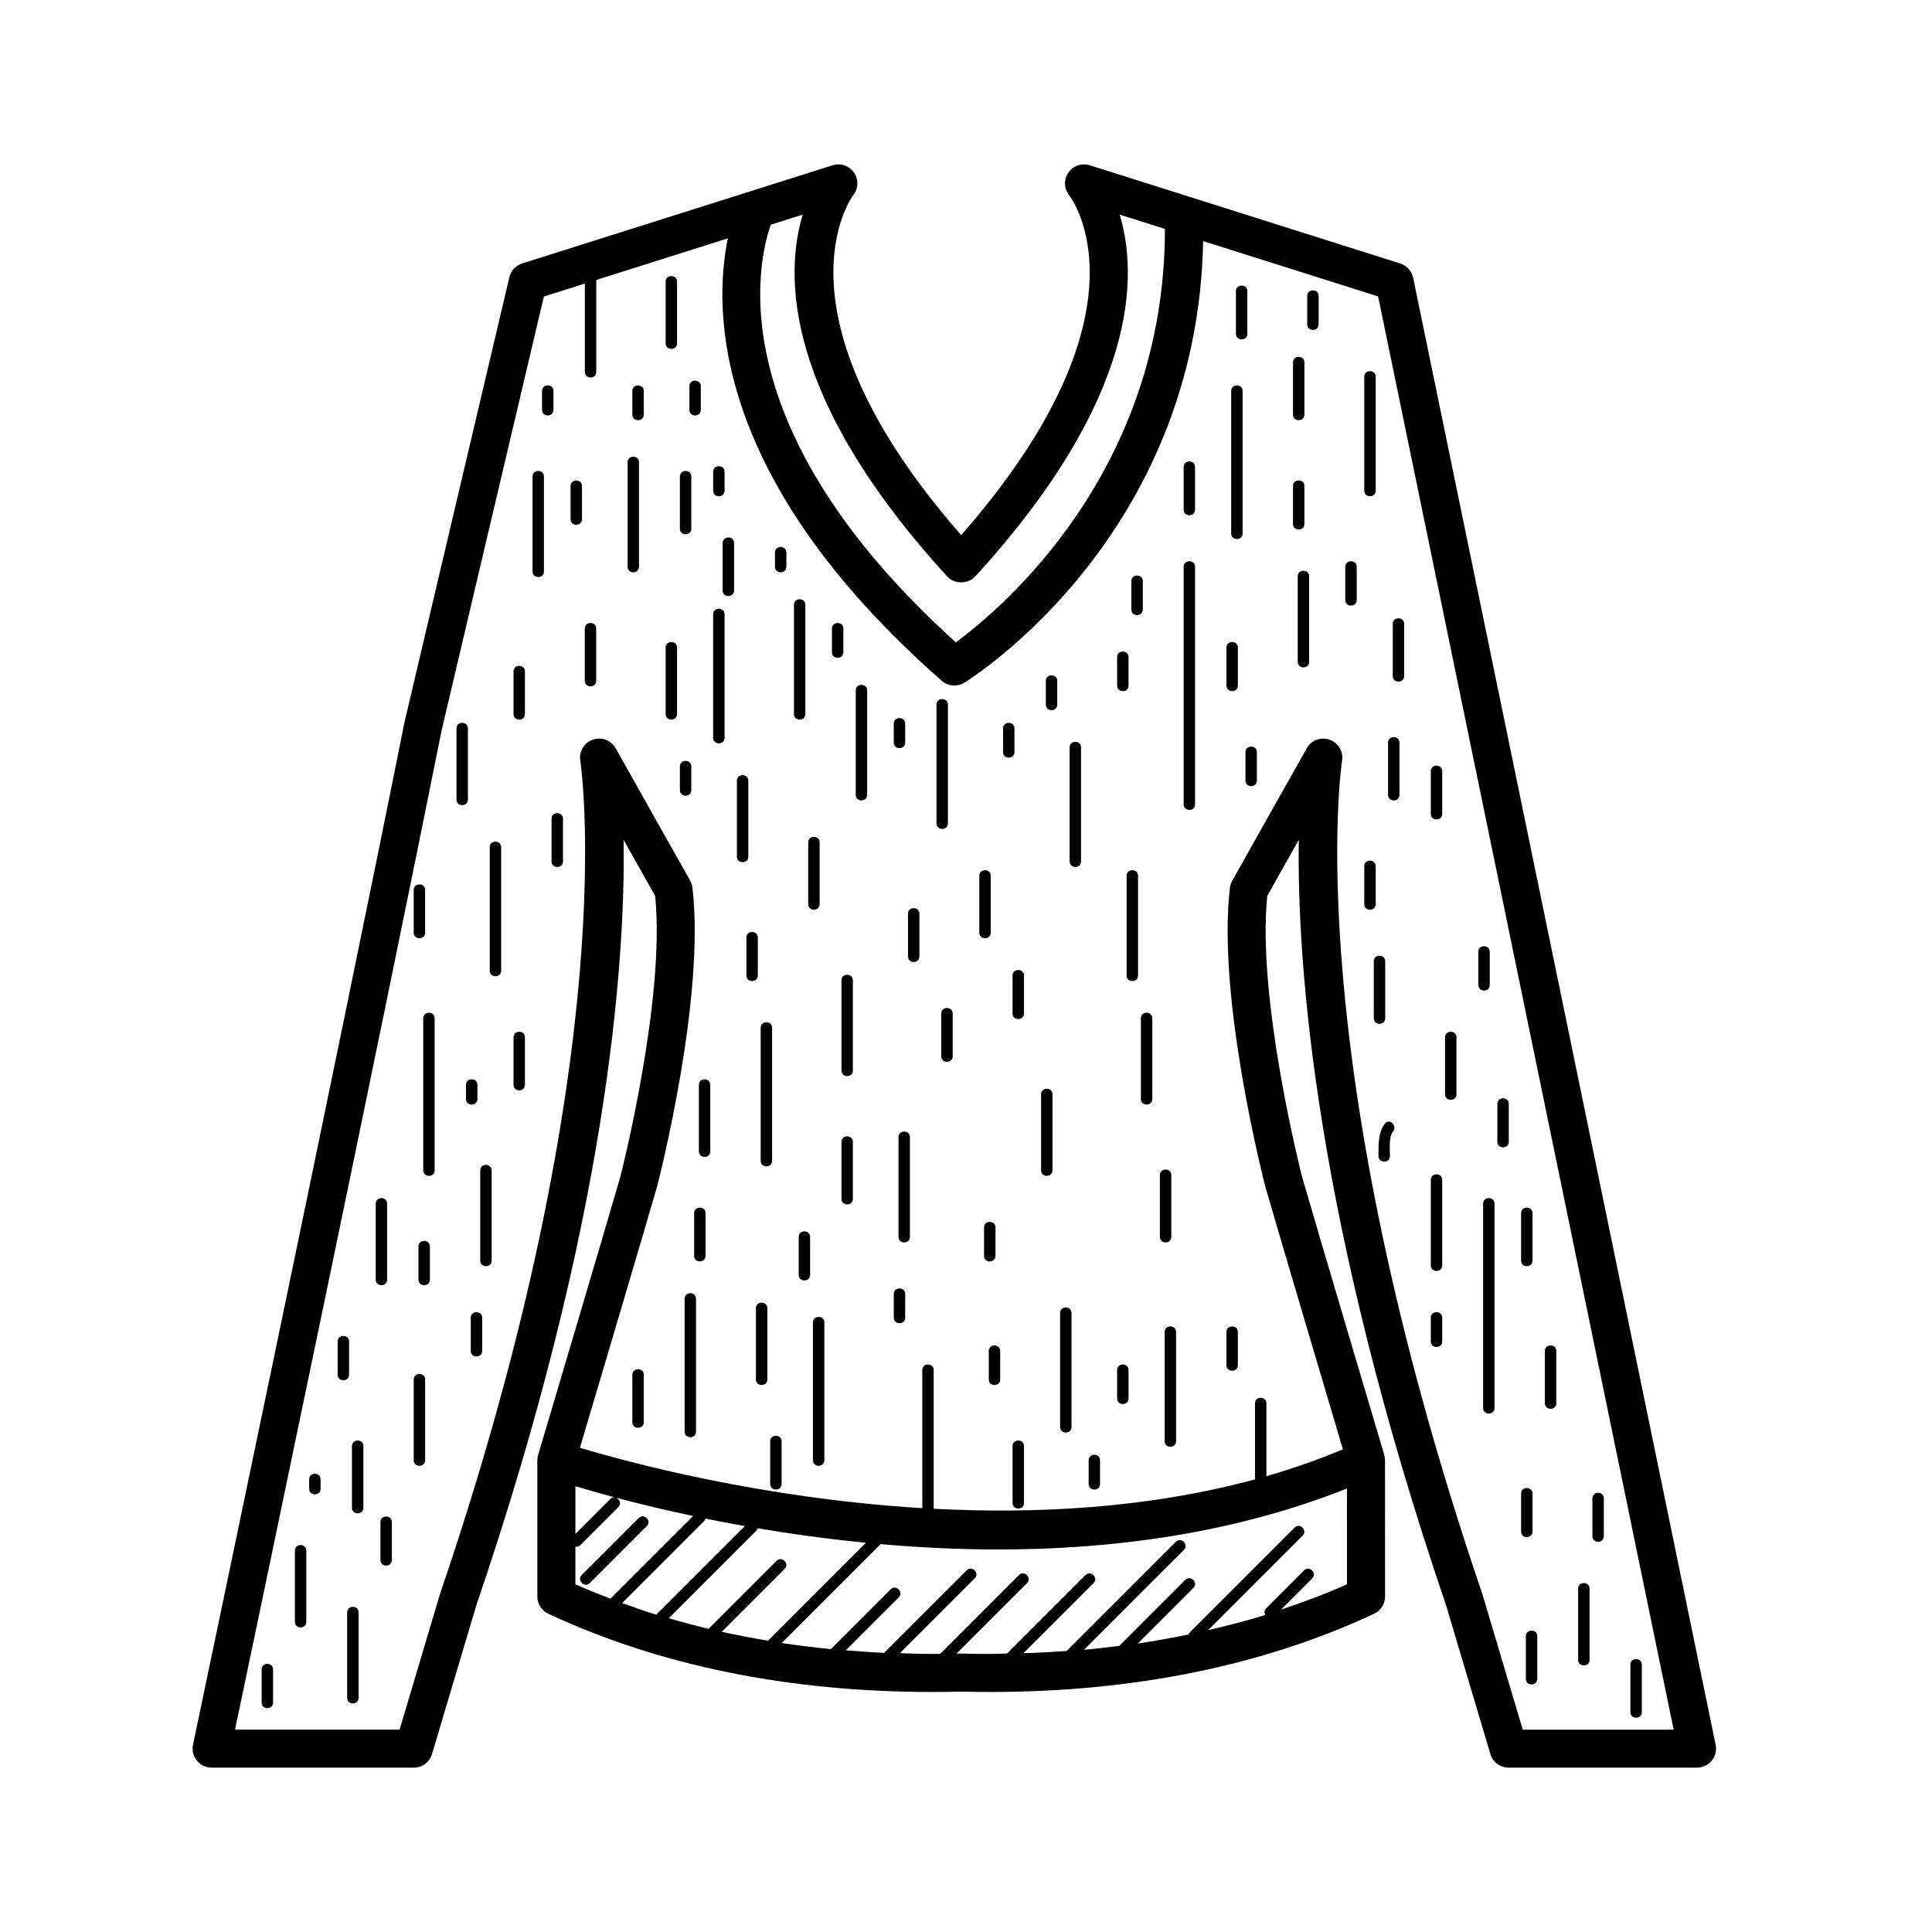 <?xml version="1.0" encoding="UTF-8"?>
<!-- Uploaded to: SVG Repo, www.svgrepo.com, Generator: SVG Repo Mixer Tools -->
<svg fill="#000000" width="800px" height="800px" version="1.1" viewBox="144 144 512 512" xmlns="http://www.w3.org/2000/svg">
 <g>
  <path d="m518.5 217.61c-0.367-1.785-1.676-3.234-3.414-3.785l-82.289-26.027c-2.125-0.664-4.438 0.133-5.688 1.977-1.254 1.844-1.148 4.293 0.266 6.016 0.246 0.309 23.602 30.379-28.652 90.02-51.723-59.086-28.859-89.75-28.648-90.02 1.41-1.723 1.516-4.172 0.266-6.016-1.254-1.844-3.566-2.641-5.688-1.977l-82.289 26.027c-1.688 0.535-2.977 1.918-3.379 3.648l-27.746 117.73c-17.426 87.133-55.707 269.34-56.09 271.17-0.312 1.484 0.059 3.039 1.02 4.211 0.957 1.18 2.394 1.863 3.91 1.863h53.582c2.227 0 4.191-1.465 4.828-3.602l11.695-39.281c34.812-102.12 39.559-170.18 39.082-202.98l8.352 14.836c2.805 27.414-9.094 73.938-9.184 74.293-3.316 11.594-21.629 73.219-21.816 73.84-0.137 0.469-0.211 0.945-0.211 1.438v36.109c0 1.961 1.133 3.738 2.906 4.566 29.469 13.75 63.703 20.723 101.75 20.723 2.613 0 5.211-0.031 7.547-0.098 2.578 0.066 5.18 0.098 7.789 0.098 38.047 0 72.281-6.973 101.75-20.723 1.777-0.828 2.906-2.609 2.906-4.566l-0.012-36.105c0-0.02-0.004-0.035-0.004-0.051-0.004-0.086-0.035-0.16-0.039-0.246-0.02-0.383-0.055-0.766-0.16-1.145-0.188-0.621-18.504-62.246-21.785-73.719-0.117-0.473-12.027-46.977-9.215-74.418l8.348-14.832c-0.48 32.781 4.258 100.81 39.023 202.79l11.754 39.469c0.637 2.137 2.602 3.602 4.828 3.602h49.938c1.516 0 2.949-0.684 3.906-1.855 0.953-1.176 1.336-2.715 1.027-4.203zm-170.24-14.059 8.465-2.676c-4.797 15.965-5.184 48.344 38.285 95.887 1.91 2.086 5.527 2.086 7.438 0 43.469-47.539 43.082-79.918 38.285-95.887l11.984 3.789c0.016 64.301-43.383 100.74-55.418 109.56-62.895-56.809-52.438-100.94-49.039-110.67zm-51.777 360.31v-10c0.43 0.102 0.902 0.02 1.309-0.387 3.359-3.356 6.715-6.715 10.078-10.078 1.379-1.375-0.754-3.516-2.137-2.137-3.082 3.078-6.168 6.168-9.25 9.25v-12.641c6.5 1.953 17.336 4.957 31.199 7.891-7.305 7.301-14.609 14.605-21.914 21.91-3.141-1.207-6.246-2.457-9.285-3.809zm12.406 4.965c7.219-7.219 14.434-14.434 21.648-21.652 0.23-0.23 0.332-0.488 0.387-0.734 3.332 0.68 6.832 1.344 10.465 1.988-7.836 7.836-15.664 15.66-23.492 23.492-3.055-0.957-6.039-2.016-9.008-3.094zm26.387 7.613c5.559-5.562 11.117-11.113 16.676-16.676 1.379-1.375-0.754-3.516-2.137-2.137-6.012 6.012-12.02 12.02-18.031 18.031-3.57-0.852-7.082-1.793-10.551-2.816 7.723-7.719 15.441-15.438 23.16-23.16 0.211-0.211 0.316-0.441 0.379-0.68 8.867 1.508 18.516 2.848 28.711 3.848-8.652 8.645-17.301 17.297-25.945 25.945-4.156-0.676-8.238-1.465-12.262-2.356zm165.69-12.578c-5.633 2.516-11.496 4.707-17.492 6.707 2.762-2.754 5.523-5.523 8.281-8.281 1.379-1.375-0.754-3.516-2.137-2.137-3.359 3.356-6.723 6.715-10.078 10.078-0.555 0.555-0.523 1.23-0.223 1.754-4.918 1.527-9.98 2.828-15.125 4.012 8.348-8.344 16.691-16.691 25.039-25.039 1.379-1.375-0.754-3.516-2.137-2.137-9.238 9.234-18.477 18.469-27.711 27.711-0.195 0.195-0.309 0.402-0.371 0.621-4.422 0.91-8.914 1.727-13.492 2.402 4.918-4.918 9.828-9.824 14.742-14.742 1.379-1.375-0.754-3.516-2.137-2.137-5.828 5.828-11.664 11.656-17.496 17.496-3.098 0.387-6.203 0.766-9.371 1.047 8.832-8.828 17.66-17.652 26.484-26.484 1.379-1.375-0.754-3.516-2.137-2.137-9.648 9.645-19.289 19.285-28.934 28.934-3.762 0.266-7.57 0.469-11.43 0.586 6.191-6.191 12.379-12.379 18.57-18.57 1.379-1.375-0.754-3.516-2.137-2.137l-20.801 20.801c-1.5 0.02-2.977 0.102-4.492 0.102-2.527 0-5.043-0.031-7.789-0.098-0.363 0.012-0.734 0.004-1.102 0.016 6.231-6.227 12.465-12.461 18.688-18.688 1.379-1.375-0.754-3.516-2.137-2.137-6.961 6.957-13.914 13.914-20.871 20.879-0.711 0.004-1.41 0.023-2.121 0.023-2.891 0-5.719-0.105-8.559-0.191 6.613-6.609 13.227-13.219 19.836-19.836 1.379-1.375-0.754-3.516-2.137-2.137-7.297 7.289-14.586 14.586-21.875 21.875-3.43-0.145-6.805-0.402-10.168-0.68 4.676-4.676 9.352-9.344 14.027-14.02 1.379-1.375-0.754-3.516-2.137-2.137-5.281 5.281-10.559 10.559-15.84 15.84-4.41-0.422-8.734-0.969-13.012-1.602 8.734-8.73 17.469-17.473 26.203-26.203 10.012 0.875 20.496 1.41 31.281 1.41 30.031 0 62.254-4.195 92.293-16.168l-0.004 25.402zm46.578 38.504-10.742-36.051c-48.848-143.29-37.262-219.98-37.141-220.73 0.387-2.414-1.004-4.758-3.309-5.562-2.312-0.812-4.863 0.156-6.051 2.281l-19.75 35.086c-0.328 0.586-0.535 1.223-0.613 1.883-3.426 29.152 8.836 77.074 9.391 79.219 2.82 9.848 16.328 55.379 20.555 69.598-6.637 2.766-13.406 5.141-20.277 7.109v-0.418-18.895c0-1.949-3.023-1.949-3.023 0v18.895 1.094c0 0.07 0.059 0.098 0.07 0.156-28.406 7.699-58.133 9.227-85.215 7.809v-36.77c0-1.949-3.023-1.949-3.023 0v36.605c-42.848-2.602-78.473-12.312-90.73-16 4.367-14.699 17.648-59.461 20.465-69.312 0.523-2.019 12.785-49.949 9.359-79.098-0.082-0.66-0.289-1.301-0.613-1.883l-19.75-35.086c-1.195-2.125-3.75-3.082-6.055-2.281-2.309 0.805-3.699 3.152-3.309 5.562 0.121 0.754 11.703 77.445-37.207 220.93l-10.68 35.867h-43.613c6.82-32.504 39.195-187.03 54.793-265.02l27.055-114.77 10.859-3.434v23.426c0 1.949 3.023 1.949 3.023 0v-24.379l34.883-11.035c-3.934 19.074-4.18 63.828 56.684 117.26 0.941 0.832 2.133 1.254 3.324 1.254 0.918 0 1.832-0.246 2.648-0.754 2.594-1.605 61.816-39.211 63.297-117.03l46.367 14.664 78.32 379.83h-39.992z"/>
  <path d="m320.4 218.63v16.375c0 1.949 3.023 1.949 3.023 0v-16.375c-0.004-1.953-3.023-1.953-3.023 0z"/>
  <path d="m310.32 266.49v27.711c0 1.949 3.023 1.949 3.023 0v-27.711c0-1.949-3.023-1.949-3.023 0z"/>
  <path d="m324.18 270.27v13.855c0 1.949 3.023 1.949 3.023 0v-13.855c0-1.949-3.023-1.949-3.023 0z"/>
  <path d="m311.58 247.6v6.297c0 1.949 3.023 1.949 3.023 0v-6.297c0-1.953-3.023-1.953-3.023 0z"/>
  <path d="m329.72 252.63v-6.297c0-1.949-3.023-1.949-3.023 0v6.297c0 1.949 3.023 1.949 3.023 0z"/>
  <path d="m285.13 270.27v25.191c0 1.949 3.023 1.949 3.023 0v-25.191c0-1.949-3.023-1.949-3.023 0z"/>
  <path d="m295.21 272.79v8.816c0 1.949 3.023 1.949 3.023 0v-8.816c0-1.949-3.023-1.949-3.023 0z"/>
  <path d="m290.67 252.63v-5.039c0-1.949-3.023-1.949-3.023 0v5.039c0 1.949 3.023 1.949 3.023 0z"/>
  <path d="m273.79 368.51v32.746c0 1.949 3.023 1.949 3.023 0v-32.746c0-1.949-3.023-1.949-3.023 0z"/>
  <path d="m280.09 321.91v11.336c0 1.949 3.023 1.949 3.023 0v-11.336c-0.004-1.949-3.023-1.949-3.023 0z"/>
  <path d="m290.17 360.95v11.336c0 1.949 3.023 1.949 3.023 0v-11.336c0-1.949-3.023-1.949-3.023 0z"/>
  <path d="m268 355.91v-18.895c0-1.949-3.023-1.949-3.023 0v18.895c0 1.949 3.023 1.949 3.023 0z"/>
  <path d="m298.98 310.57v13.855c0 1.949 3.023 1.949 3.023 0v-13.855c0-1.953-3.023-1.953-3.023 0z"/>
  <path d="m256.16 413.85v40.305c0 1.949 3.023 1.949 3.023 0v-40.305c0-1.949-3.023-1.949-3.023 0z"/>
  <path d="m256.66 391.18v-11.336c0-1.949-3.023-1.949-3.023 0v11.336c0 1.949 3.023 1.949 3.023 0z"/>
  <path d="m280.09 418.89v12.594c0 1.949 3.023 1.949 3.023 0v-12.594c-0.004-1.949-3.023-1.949-3.023 0z"/>
  <path d="m271.27 454.16v23.93c0 1.949 3.023 1.949 3.023 0v-23.93c0-1.949-3.023-1.949-3.023 0z"/>
  <path d="m253.64 509.58v21.41c0 1.949 3.023 1.949 3.023 0v-21.41c0-1.949-3.023-1.949-3.023 0z"/>
  <path d="m246.59 483.13v-20.152c0-1.949-3.023-1.949-3.023 0v20.152c0 1.949 3.023 1.949 3.023 0z"/>
  <path d="m270.52 435.27v-3.777c0-1.949-3.023-1.949-3.023 0v3.777c0 1.949 3.023 1.949 3.023 0z"/>
  <path d="m254.9 474.31v8.816c0 1.949 3.023 1.949 3.023 0v-8.816c0-1.949-3.023-1.949-3.023 0z"/>
  <path d="m237.27 527.21v16.375c0 1.949 3.023 1.949 3.023 0v-16.375c-0.004-1.949-3.023-1.949-3.023 0z"/>
  <path d="m236.51 508.32v-8.816c0-1.949-3.023-1.949-3.023 0v8.816c0 1.949 3.023 1.949 3.023 0z"/>
  <path d="m268.76 493.2v8.816c0 1.949 3.023 1.949 3.023 0v-8.816c-0.004-1.949-3.023-1.949-3.023 0z"/>
  <path d="m222.15 554.92v18.895c0 1.949 3.023 1.949 3.023 0v-18.895c0-1.953-3.023-1.953-3.023 0z"/>
  <path d="m213.34 586.41v8.816c0 1.949 3.023 1.949 3.023 0v-8.816c0-1.949-3.023-1.949-3.023 0z"/>
  <path d="m236.01 571.29v22.672c0 1.949 3.023 1.949 3.023 0v-22.672c0-1.949-3.023-1.949-3.023 0z"/>
  <path d="m244.82 547.36v10.078c0 1.949 3.023 1.949 3.023 0v-10.078c0-1.949-3.023-1.949-3.023 0z"/>
  <path d="m225.93 536.03v2.519c0 1.949 3.023 1.949 3.023 0v-2.519c0-1.949-3.023-1.949-3.023 0z"/>
  <path d="m332.99 306.79v32.746c0 1.949 3.023 1.949 3.023 0v-32.746c0-1.949-3.023-1.949-3.023 0z"/>
  <path d="m320.4 315.61v17.633c0 1.949 3.023 1.949 3.023 0v-17.633c-0.004-1.949-3.023-1.949-3.023 0z"/>
  <path d="m335.51 287.9v12.594c0 1.949 3.023 1.949 3.023 0v-12.594c0-1.953-3.023-1.953-3.023 0z"/>
  <path d="m336.02 274.05v-5.039c0-1.949-3.023-1.949-3.023 0v5.039c0 1.949 3.023 1.949 3.023 0z"/>
  <path d="m357.43 333.24v-28.969c0-1.949-3.023-1.949-3.023 0v28.969c0 1.953 3.023 1.953 3.023 0z"/>
  <path d="m342.31 371.03v-20.152c0-1.949-3.023-1.949-3.023 0v20.152c0 1.949 3.023 1.949 3.023 0z"/>
  <path d="m324.18 347.1v6.297c0 1.949 3.023 1.949 3.023 0v-6.297c0-1.949-3.023-1.949-3.023 0z"/>
  <path d="m370.78 326.95v27.711c0 1.949 3.023 1.949 3.023 0v-27.711c0-1.949-3.023-1.949-3.023 0z"/>
  <path d="m349.37 290.42v3.777c0 1.949 3.023 1.949 3.023 0v-3.777c-0.004-1.953-3.023-1.953-3.023 0z"/>
  <path d="m395.21 362.21v-31.488c0-1.949-3.023-1.949-3.023 0v31.488c0.004 1.953 3.023 1.953 3.023 0z"/>
  <path d="m384.63 386.14v11.336c0 1.949 3.023 1.949 3.023 0v-11.336c0-1.949-3.023-1.949-3.023 0z"/>
  <path d="m383.88 340.8v-5.039c0-1.949-3.023-1.949-3.023 0v5.039c0.004 1.949 3.023 1.949 3.023 0z"/>
  <path d="m367.5 316.87v-6.297c0-1.949-3.023-1.949-3.023 0v6.297c0 1.949 3.023 1.949 3.023 0z"/>
  <path d="m367 403.78v23.93c0 1.949 3.023 1.949 3.023 0v-23.93c0-1.949-3.023-1.949-3.023 0z"/>
  <path d="m361.21 383.62v-16.375c0-1.949-3.023-1.949-3.023 0v16.375c0 1.949 3.023 1.949 3.023 0z"/>
  <path d="m348.61 451.64v-35.266c0-1.949-3.023-1.949-3.023 0v35.266c0 1.949 3.023 1.949 3.023 0z"/>
  <path d="m344.83 402.52v-10.078c0-1.949-3.023-1.949-3.023 0v10.078c0 1.953 3.023 1.953 3.023 0z"/>
  <path d="m325.43 488.16v35.266c0 1.949 3.023 1.949 3.023 0v-35.266c0-1.949-3.023-1.949-3.023 0z"/>
  <path d="m329.21 431.49v17.633c0 1.949 3.023 1.949 3.023 0v-17.633c-0.004-1.953-3.023-1.953-3.023 0z"/>
  <path d="m311.58 508.32v12.594c0 1.949 3.023 1.949 3.023 0v-12.594c0-1.949-3.023-1.949-3.023 0z"/>
  <path d="m327.95 465.49v11.336c0 1.949 3.023 1.949 3.023 0v-11.336c0-1.949-3.023-1.949-3.023 0z"/>
  <path d="m359.44 494.46v36.527c0 1.949 3.023 1.949 3.023 0v-36.527c0-1.949-3.023-1.949-3.023 0z"/>
  <path d="m344.33 490.68v18.895c0 1.949 3.023 1.949 3.023 0v-18.895c0-1.949-3.023-1.949-3.023 0z"/>
  <path d="m348.11 525.95v11.336c0 1.949 3.023 1.949 3.023 0v-11.336c0-1.949-3.023-1.949-3.023 0z"/>
  <path d="m419.9 434v20.152c0 1.949 3.023 1.949 3.023 0v-20.152c0-1.949-3.023-1.949-3.023 0z"/>
  <path d="m427.46 342.06v30.23c0 1.949 3.023 1.949 3.023 0v-30.23c0-1.949-3.023-1.949-3.023 0z"/>
  <path d="m382.11 445.34v26.449c0 1.949 3.023 1.949 3.023 0v-26.449c0-1.949-3.023-1.949-3.023 0z"/>
  <path d="m367 446.6v15.113c0 1.949 3.023 1.949 3.023 0v-15.113c0-1.949-3.023-1.949-3.023 0z"/>
  <path d="m424.94 491.95v30.23c0 1.949 3.023 1.949 3.023 0v-30.23c0-1.953-3.023-1.953-3.023 0z"/>
  <path d="m355.66 471.79v10.078c0 1.949 3.023 1.949 3.023 0v-10.078c0-1.953-3.023-1.953-3.023 0z"/>
  <path d="m452.65 496.98v28.969c0 1.949 3.023 1.949 3.023 0v-28.969c-0.004-1.949-3.023-1.949-3.023 0z"/>
  <path d="m432.5 530.99v6.297c0 1.949 3.023 1.949 3.023 0v-6.297c-0.004-1.949-3.023-1.949-3.023 0z"/>
  <path d="m440.05 507.06v7.559c0 1.949 3.023 1.949 3.023 0v-7.559c0-1.949-3.023-1.949-3.023 0z"/>
  <path d="m406.04 502.02v7.559c0 1.949 3.023 1.949 3.023 0v-7.559c0-1.949-3.023-1.949-3.023 0z"/>
  <path d="m412.34 527.21v15.113c0 1.949 3.023 1.949 3.023 0v-15.113c-0.004-1.949-3.023-1.949-3.023 0z"/>
  <path d="m407.81 476.83v-7.559c0-1.949-3.023-1.949-3.023 0v7.559c0 1.949 3.023 1.949 3.023 0z"/>
  <path d="m380.86 486.91v6.297c0 1.949 3.023 1.949 3.023 0v-6.297c-0.004-1.949-3.023-1.949-3.023 0z"/>
  <path d="m469.02 505.8c0 1.949 3.023 1.949 3.023 0v-8.816c0-1.949-3.023-1.949-3.023 0v8.816z"/>
  <path d="m446.35 413.85v21.41c0 1.949 3.023 1.949 3.023 0v-21.41c0-1.949-3.023-1.949-3.023 0z"/>
  <path d="m454.41 471.79v-16.375c0-1.949-3.023-1.949-3.023 0v16.375c0 1.949 3.023 1.949 3.023 0z"/>
  <path d="m412.34 402.52v10.078c0 1.949 3.023 1.949 3.023 0v-10.078c-0.004-1.949-3.023-1.949-3.023 0z"/>
  <path d="m393.45 412.59v11.336c0 1.949 3.023 1.949 3.023 0v-11.336c0-1.949-3.023-1.949-3.023 0z"/>
  <path d="m442.57 376.07v26.449c0 1.949 3.023 1.949 3.023 0v-26.449c0-1.949-3.023-1.949-3.023 0z"/>
  <path d="m406.55 391.18v-15.113c0-1.949-3.023-1.949-3.023 0v15.113c0 1.949 3.023 1.949 3.023 0z"/>
  <path d="m412.84 343.32v-6.297c0-1.949-3.023-1.949-3.023 0v6.297c0.004 1.949 3.023 1.949 3.023 0z"/>
  <path d="m457.68 294.2v62.977c0 1.949 3.023 1.949 3.023 0v-62.977c0-1.949-3.023-1.949-3.023 0z"/>
  <path d="m443.07 325.69v-7.559c0-1.949-3.023-1.949-3.023 0v7.559c0 1.949 3.023 1.949 3.023 0z"/>
  <path d="m421.16 324.43v6.297c0 1.949 3.023 1.949 3.023 0v-6.297c-0.004-1.949-3.023-1.949-3.023 0z"/>
  <path d="m470.28 247.6v37.785c0 1.949 3.023 1.949 3.023 0v-37.785c0-1.953-3.023-1.953-3.023 0z"/>
  <path d="m487.91 296.72v22.672c0 1.949 3.023 1.949 3.023 0v-22.672c0-1.949-3.023-1.949-3.023 0z"/>
  <path d="m446.85 305.54v-7.559c0-1.949-3.023-1.949-3.023 0v7.559c0 1.949 3.023 1.949 3.023 0z"/>
  <path d="m469.02 315.61v10.078c0 1.949 3.023 1.949 3.023 0v-10.078c0-1.949-3.023-1.949-3.023 0z"/>
  <path d="m457.68 267.75v11.336c0 1.949 3.023 1.949 3.023 0v-11.336c0-1.953-3.023-1.953-3.023 0z"/>
  <path d="m474.56 232.48v-11.336c0-1.949-3.023-1.949-3.023 0v11.336c0 1.949 3.023 1.949 3.023 0z"/>
  <path d="m508.57 274.05v-30.23c0-1.949-3.023-1.949-3.023 0v30.23c0 1.949 3.023 1.949 3.023 0z"/>
  <path d="m489.68 253.89v-13.855c0-1.949-3.023-1.949-3.023 0v13.855c0 1.949 3.023 1.949 3.023 0z"/>
  <path d="m489.68 282.86v-10.078c0-1.949-3.023-1.949-3.023 0v10.078c0 1.949 3.023 1.949 3.023 0z"/>
  <path d="m490.43 222.41v7.559c0 1.949 3.023 1.949 3.023 0v-7.559c0-1.949-3.023-1.949-3.023 0z"/>
  <path d="m516.12 323.17v-13.855c0-1.949-3.023-1.949-3.023 0v13.855c0.004 1.949 3.023 1.949 3.023 0z"/>
  <path d="m500.51 294.2v8.816c0 1.949 3.023 1.949 3.023 0v-8.816c0-1.949-3.023-1.949-3.023 0z"/>
  <path d="m474.06 343.32v7.559c0 1.949 3.023 1.949 3.023 0v-7.559c0-1.949-3.023-1.949-3.023 0z"/>
  <path d="m514.87 354.66v-13.855c0-1.949-3.023-1.949-3.023 0v13.855c0 1.949 3.023 1.949 3.023 0z"/>
  <path d="m508.07 398.74v15.113c0 1.949 3.023 1.949 3.023 0v-15.113c0-1.949-3.023-1.949-3.023 0z"/>
  <path d="m508.57 383.62v-10.078c0-1.949-3.023-1.949-3.023 0v10.078c0 1.949 3.023 1.949 3.023 0z"/>
  <path d="m529.98 434v-15.113c0-1.949-3.023-1.949-3.023 0v15.113c0 1.953 3.023 1.953 3.023 0z"/>
  <path d="m538.8 405.04v-8.816c0-1.949-3.023-1.949-3.023 0v8.816c0 1.953 3.023 1.953 3.023 0z"/>
  <path d="m526.2 359.7v-11.336c0-1.949-3.023-1.949-3.023 0v11.336c0 1.949 3.023 1.949 3.023 0z"/>
  <path d="m537.04 462.98v54.16c0 1.949 3.023 1.949 3.023 0v-54.16c0-1.953-3.023-1.953-3.023 0z"/>
  <path d="m556.43 515.88v-13.855c0-1.949-3.023-1.949-3.023 0v13.855c0.004 1.949 3.023 1.949 3.023 0z"/>
  <path d="m526.2 479.35v-22.672c0-1.949-3.023-1.949-3.023 0v22.672c0 1.949 3.023 1.949 3.023 0z"/>
  <path d="m543.84 446.6v-10.078c0-1.949-3.023-1.949-3.023 0v10.078c0 1.949 3.023 1.949 3.023 0z"/>
  <path d="m565.25 583.89v-18.895c0-1.949-3.023-1.949-3.023 0v18.895c0.004 1.949 3.023 1.949 3.023 0z"/>
  <path d="m550.13 549.88v-10.078c0-1.949-3.023-1.949-3.023 0v10.078c0 1.949 3.023 1.949 3.023 0z"/>
  <path d="m569.03 551.14v-10.078c0-1.949-3.023-1.949-3.023 0v10.078c0 1.949 3.023 1.949 3.023 0z"/>
  <path d="m548.37 577.59v11.336c0 1.949 3.023 1.949 3.023 0v-11.336c0-1.949-3.023-1.949-3.023 0z"/>
  <path d="m579.1 597.74v-12.594c0-1.949-3.023-1.949-3.023 0v12.594c0 1.953 3.023 1.953 3.023 0z"/>
  <path d="m550.13 478.09v-12.594c0-1.949-3.023-1.949-3.023 0v12.594c0 1.949 3.023 1.949 3.023 0z"/>
  <path d="m526.2 499.5v-6.297c0-1.949-3.023-1.949-3.023 0v6.297c0 1.949 3.023 1.949 3.023 0z"/>
  <path d="m511.03 441.75c-1.883 2.379-1.703 5.742-1.703 8.625-0.004 1.949 3.023 1.949 3.023 0 0.004-1.828-0.395-4.957 0.816-6.488 1.195-1.512-0.926-3.668-2.137-2.137z"/>
  <path d="m313.28 546.29-15.113 15.113c-1.379 1.375 0.754 3.516 2.137 2.137 5.039-5.039 10.078-10.078 15.113-15.113 1.383-1.379-0.754-3.516-2.137-2.137z"/>
 </g>
</svg>